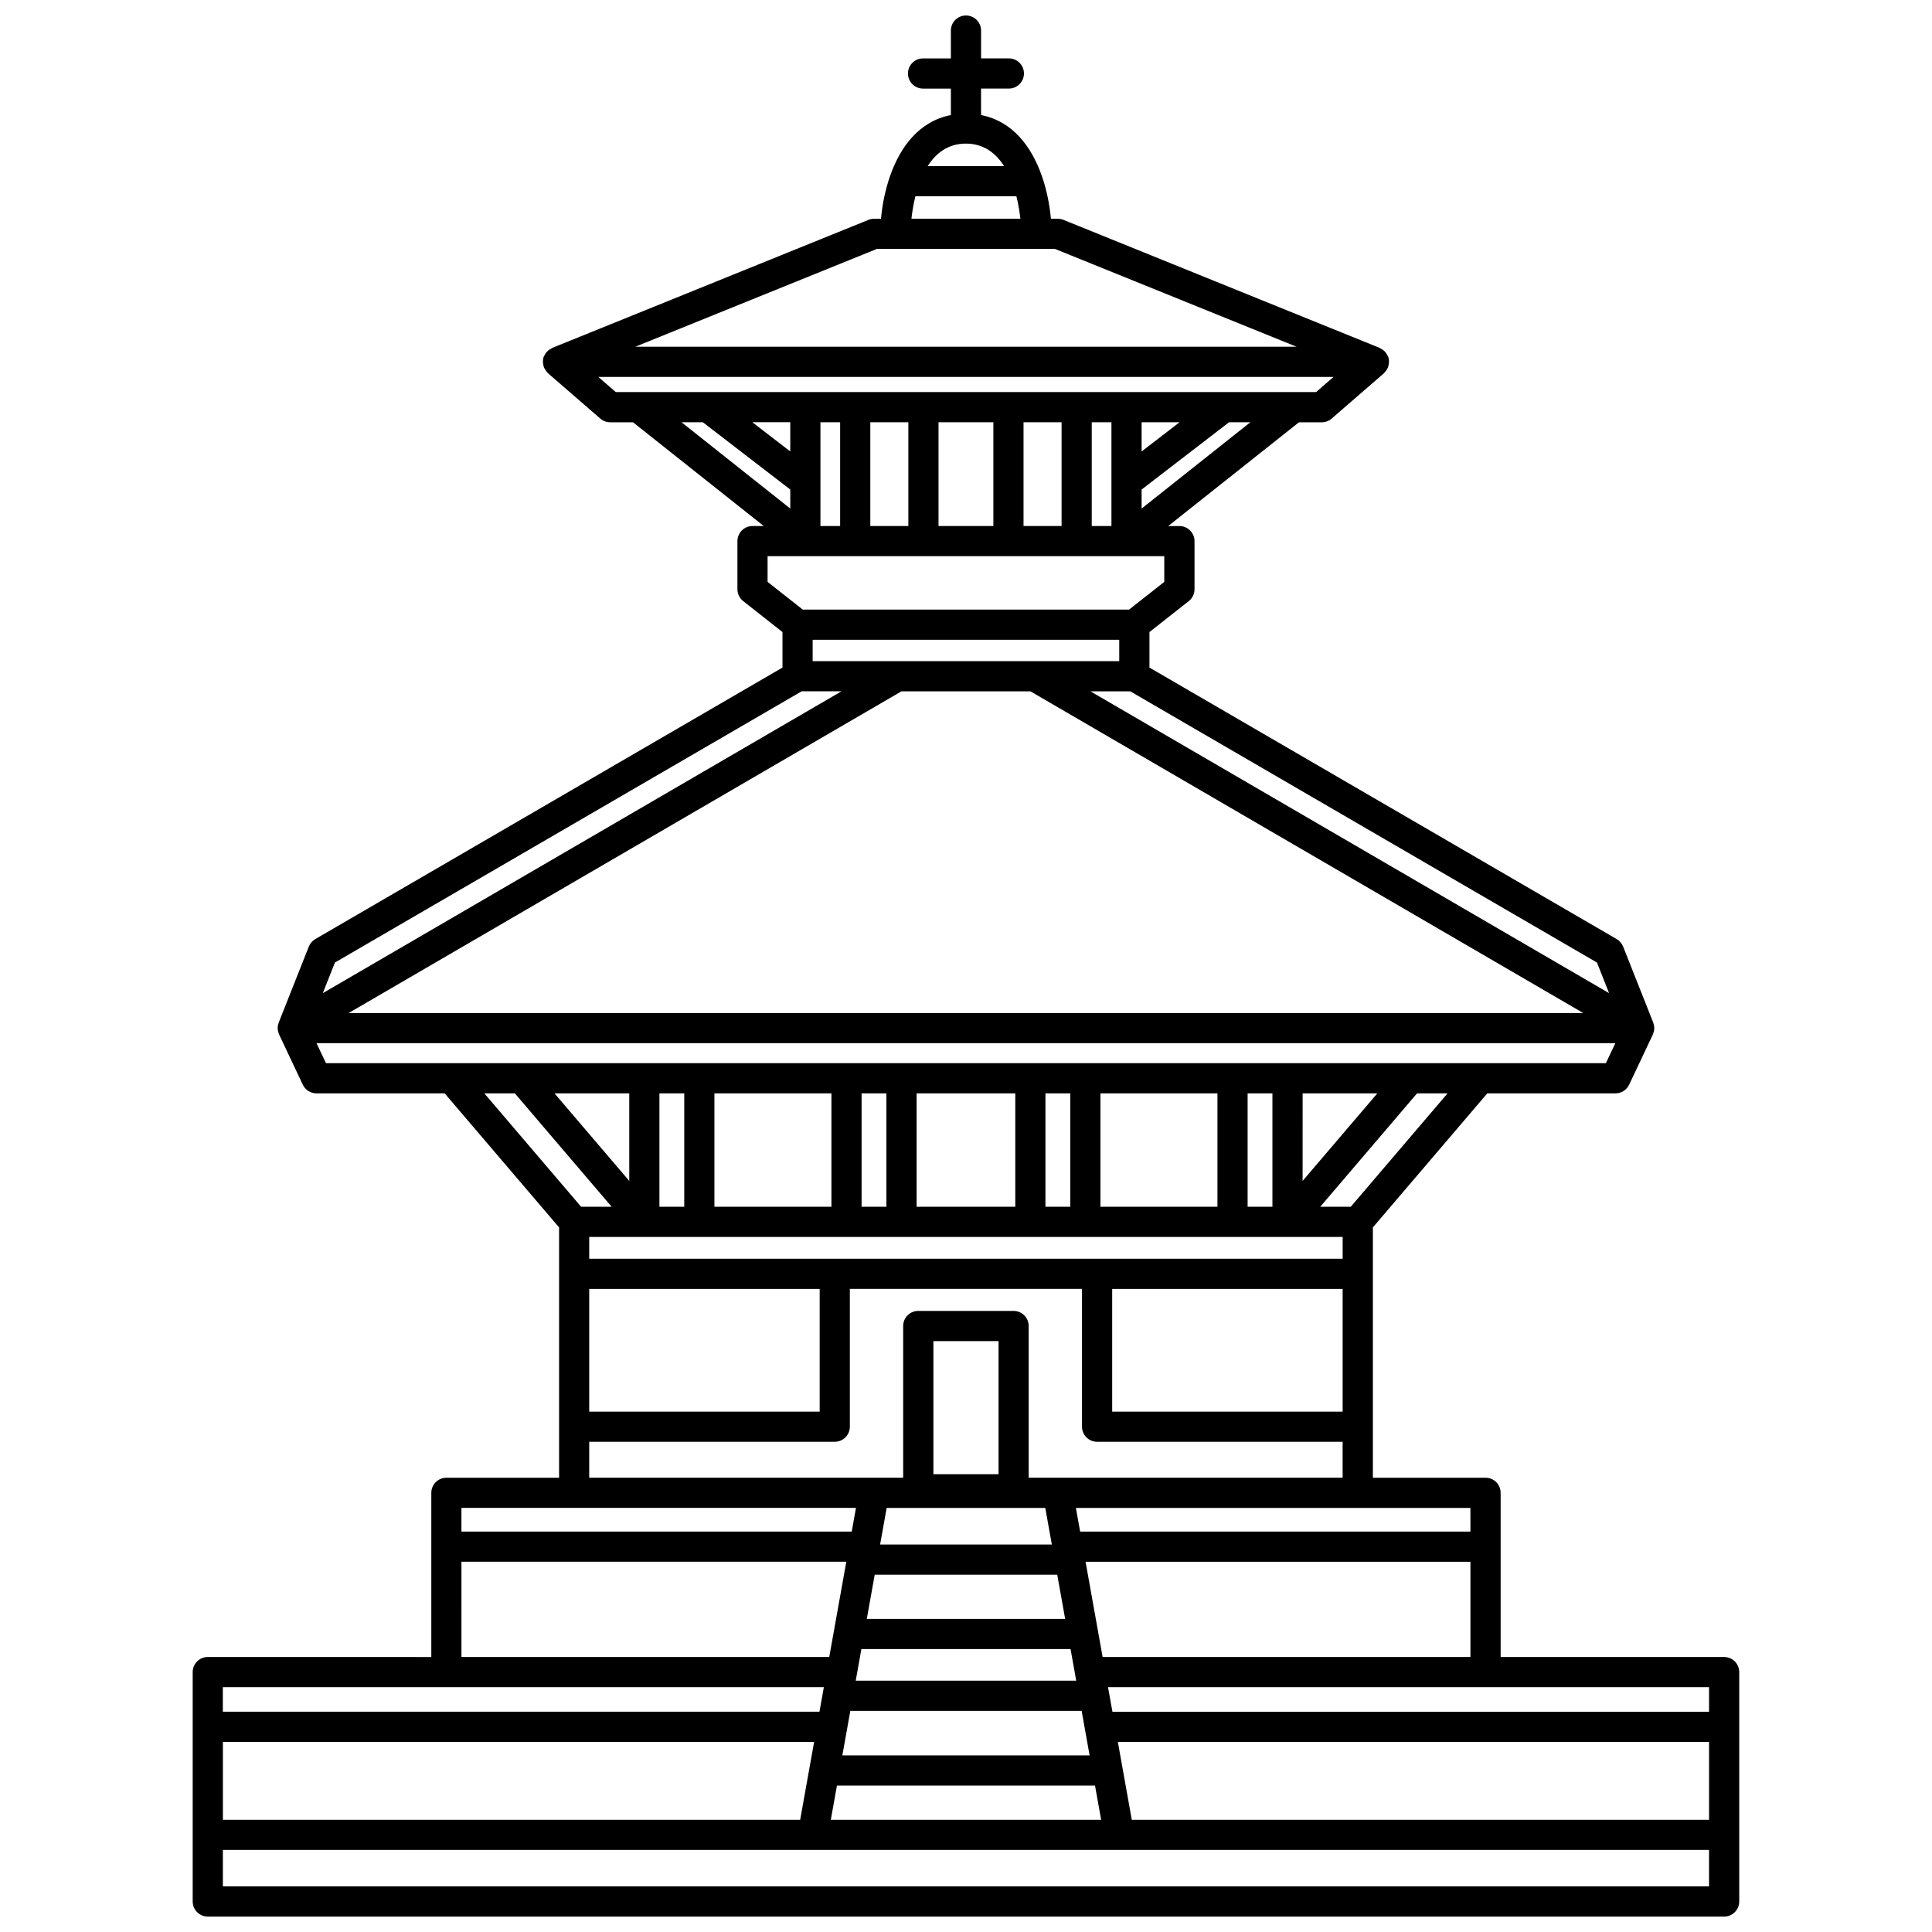 <?xml version="1.0" encoding="UTF-8"?>
<!-- Uploaded to: ICON Repo, www.iconrepo.com, Generator: ICON Repo Mixer Tools -->
<svg width="800px" height="800px" version="1.1" viewBox="144 144 512 512" xmlns="http://www.w3.org/2000/svg">
 <defs>
  <clipPath id="a">
   <path d="m195 148.09h410v503.81h-410z"/>
  </clipPath>
 </defs>
 <g clip-path="url(#a)">
  <path d="m600.92 583.12h-59.234v-43.508c0-2.211-1.789-4-4-4h-29.859v-66.336l30.324-35.527h33.977c1.547 0 2.953-0.891 3.613-2.293l6.277-13.285c0.074-0.156 0.109-0.324 0.16-0.488 0.039-0.121 0.09-0.234 0.117-0.359 0.078-0.367 0.125-0.738 0.102-1.113 0-0.012-0.004-0.023-0.008-0.031-0.027-0.367-0.117-0.727-0.242-1.078-0.012-0.035-0.012-0.07-0.023-0.109l-7.977-20.137c-0.332-0.836-0.934-1.535-1.707-1.988l-123.82-71.953v-9.414l10.418-8.203c0.961-0.758 1.523-1.914 1.523-3.144v-12.746c0-2.207-1.789-4-4-4h-2.973l34.645-27.496h6.051c0.961 0 1.895-0.348 2.617-0.98l13.848-12.008c0.078-0.066 0.129-0.164 0.199-0.238 0.148-0.148 0.285-0.305 0.406-0.48 0.121-0.168 0.219-0.344 0.312-0.527 0.047-0.098 0.125-0.172 0.164-0.277 0.027-0.066 0.016-0.137 0.039-0.203 0.129-0.367 0.195-0.746 0.211-1.141 0.004-0.098 0.031-0.188 0.027-0.281-0.012-0.43-0.082-0.859-0.238-1.277-0.012-0.031-0.035-0.051-0.047-0.082-0.043-0.117-0.125-0.207-0.18-0.32-0.16-0.316-0.348-0.605-0.578-0.863-0.105-0.113-0.215-0.207-0.332-0.312-0.27-0.234-0.562-0.43-0.887-0.582-0.082-0.039-0.137-0.113-0.223-0.148l-83.773-33.922c-0.477-0.191-0.984-0.293-1.5-0.293h-1.844c-0.32-3.559-1.078-7.59-2.449-11.48-0.008-0.016-0.012-0.035-0.02-0.051-2.648-7.469-7.578-14.301-16.047-15.957l-0.004-7.019h7.375c2.211 0 4-1.793 4-4 0-2.207-1.789-4-4-4l-7.367 0.004v-7.371c0-2.207-1.789-4-4-4-2.211 0-4 1.793-4 4v7.375h-7.375c-2.211 0-4 1.793-4 4s1.789 4 4 4h7.375v7.016c-8.469 1.656-13.402 8.492-16.047 15.957-0.008 0.016-0.012 0.031-0.02 0.047-1.371 3.894-2.137 7.926-2.453 11.484h-1.844c-0.516 0-1.023 0.102-1.5 0.293l-83.773 33.922c-0.09 0.035-0.141 0.109-0.223 0.148-0.324 0.156-0.617 0.348-0.887 0.582-0.117 0.105-0.227 0.199-0.332 0.312-0.23 0.258-0.418 0.547-0.578 0.859-0.055 0.113-0.133 0.203-0.18 0.32-0.012 0.031-0.035 0.051-0.047 0.082-0.156 0.414-0.227 0.848-0.238 1.277-0.004 0.094 0.023 0.184 0.027 0.281 0.016 0.391 0.082 0.773 0.211 1.141 0.023 0.066 0.012 0.137 0.039 0.203 0.031 0.074 0.098 0.125 0.133 0.199 0.152 0.32 0.348 0.609 0.582 0.883 0.094 0.105 0.164 0.219 0.266 0.312 0.039 0.039 0.062 0.09 0.109 0.125l13.848 12.008c0.727 0.633 1.66 0.98 2.617 0.98h6.051l34.645 27.496h-2.973c-2.211 0-4 1.793-4 4v12.746c0 1.227 0.562 2.383 1.523 3.144l10.418 8.203v9.414l-123.82 71.957c-0.773 0.453-1.375 1.152-1.707 1.988l-7.977 20.137c-0.012 0.035-0.012 0.07-0.023 0.109-0.129 0.352-0.219 0.715-0.242 1.086 0 0.008-0.004 0.016-0.004 0.027-0.023 0.371 0.016 0.742 0.102 1.113 0.027 0.125 0.074 0.234 0.117 0.355 0.051 0.164 0.082 0.332 0.16 0.488l6.277 13.285c0.66 1.402 2.07 2.293 3.613 2.293h33.977l30.324 35.527v66.34h-29.859c-2.211 0-4 1.789-4 4v43.508l-59.238-0.004c-2.211 0-4 1.789-4 4v60.789c0 2.211 1.789 4 4 4h401.85c2.211 0 4-1.789 4-4v-60.789c0-2.211-1.789-4-4-4zm-397.85 43.141v-20.637h156.68l-3.695 20.637zm217.94-82.648 1.738 9.707h-45.512l1.738-9.707zm-29.648-8.941v-35.258h17.266v35.258zm-15.555 26.645h48.375l2.094 11.707h-52.566zm51.902 19.703 1.5 8.379h-58.434l1.5-8.379zm-58.363 16.375h61.297l2.113 11.805h-65.527zm-3.547 19.801h68.391l1.625 9.066h-71.641zm78.137 9.066-3.695-20.637h156.68v20.637zm152.98-28.633h-158.11l-1.168-6.508 159.28-0.004zm-160.71-14.508-4.519-25.238h101.99v25.238zm97.473-33.234h-103.43l-1.125-6.273h104.55zm-233.53-64.312h61.074v32.52h-61.074zm0-7.996v-5.777h199.67v5.777zm25.184-43.828v30.051h-6.578v-30.051zm39.004 0v30.051h-31.008v-30.051zm14.57 0v30.051h-6.578v-30.051zm34.156 0v30.051h-26.152l-0.004-30.051zm14.57 0v30.051h-6.578v-30.051zm39.004 0v30.051h-31.008v-30.051zm14.57 0v30.051h-6.574v-30.051zm27.805 0-19.805 23.203 0.004-23.203zm-198.25 23.207-19.805-23.203h19.805zm127.98 28.617h61.074v32.52h-61.074zm63.23-21.773h-8.09l25.648-30.051h8.09zm-142.61-144.59v-5.66h81.25v5.66l-81.25 0.004zm57.715 7.996 146.5 85.254h-327.18l146.5-85.254zm153.35 79.988-137.45-79.988h10.555l123.68 71.875zm-155.18-123.8v-27.496h10.082v27.496zm-15.262 0h-7.266v-27.496h14.535v27.496zm-25.344 0v-27.496h10.082v27.496zm-13.215 0v-27.496h5.219v27.496zm-7.996-19.758-10.055-7.742h10.055zm79.895-7.738h5.219v27.496h-5.219zm13.215 0h10.055l-10.055 7.742zm0 22.875v-5.043l23.172-17.832h5.644zm-46.555-96.719c4.734 0 7.926 2.547 10.105 5.957h-20.238c2.176-3.414 5.379-5.957 10.133-5.957zm-13.395 13.953h26.766c0.543 2.18 0.867 4.262 1.062 5.957h-28.879c0.188-1.695 0.508-3.777 1.051-5.957zm-10.191 13.953h47.172l64.027 25.926h-175.23zm-73.836 33.926h194.84l-4.621 4.012-185.6-0.004zm27.699 12.012 23.172 17.832v5.043l-28.82-22.875zm17.156 35.492h105.13v6.809l-9.328 7.348-86.473 0.004-9.328-7.348zm-114.66 107.69 123.68-71.875h10.559l-137.45 79.988zm-4.875 21.375h344.2l-2.504 5.289-339.19 0.004zm52.555 13.289 25.648 30.051h-8.09l-25.648-30.051zm19.711 92.34h65.07c2.211 0 4-1.789 4-4v-36.52h61.523v36.52c0 2.211 1.789 4 4 4h65.07v9.523h-83.199v-40.203c0-2.211-1.789-4-4-4h-25.262c-2.211 0-4 1.789-4 4v40.203h-83.203zm-4 17.523h74.691l-1.125 6.273h-103.43v-6.273zm-29.859 14.27h101.99l-4.519 25.238h-97.473zm96.043 33.234-1.168 6.508-158.11 0.004v-6.508zm234.58 52.793h-393.85v-9.652h393.85z"/>
 </g>
</svg>
